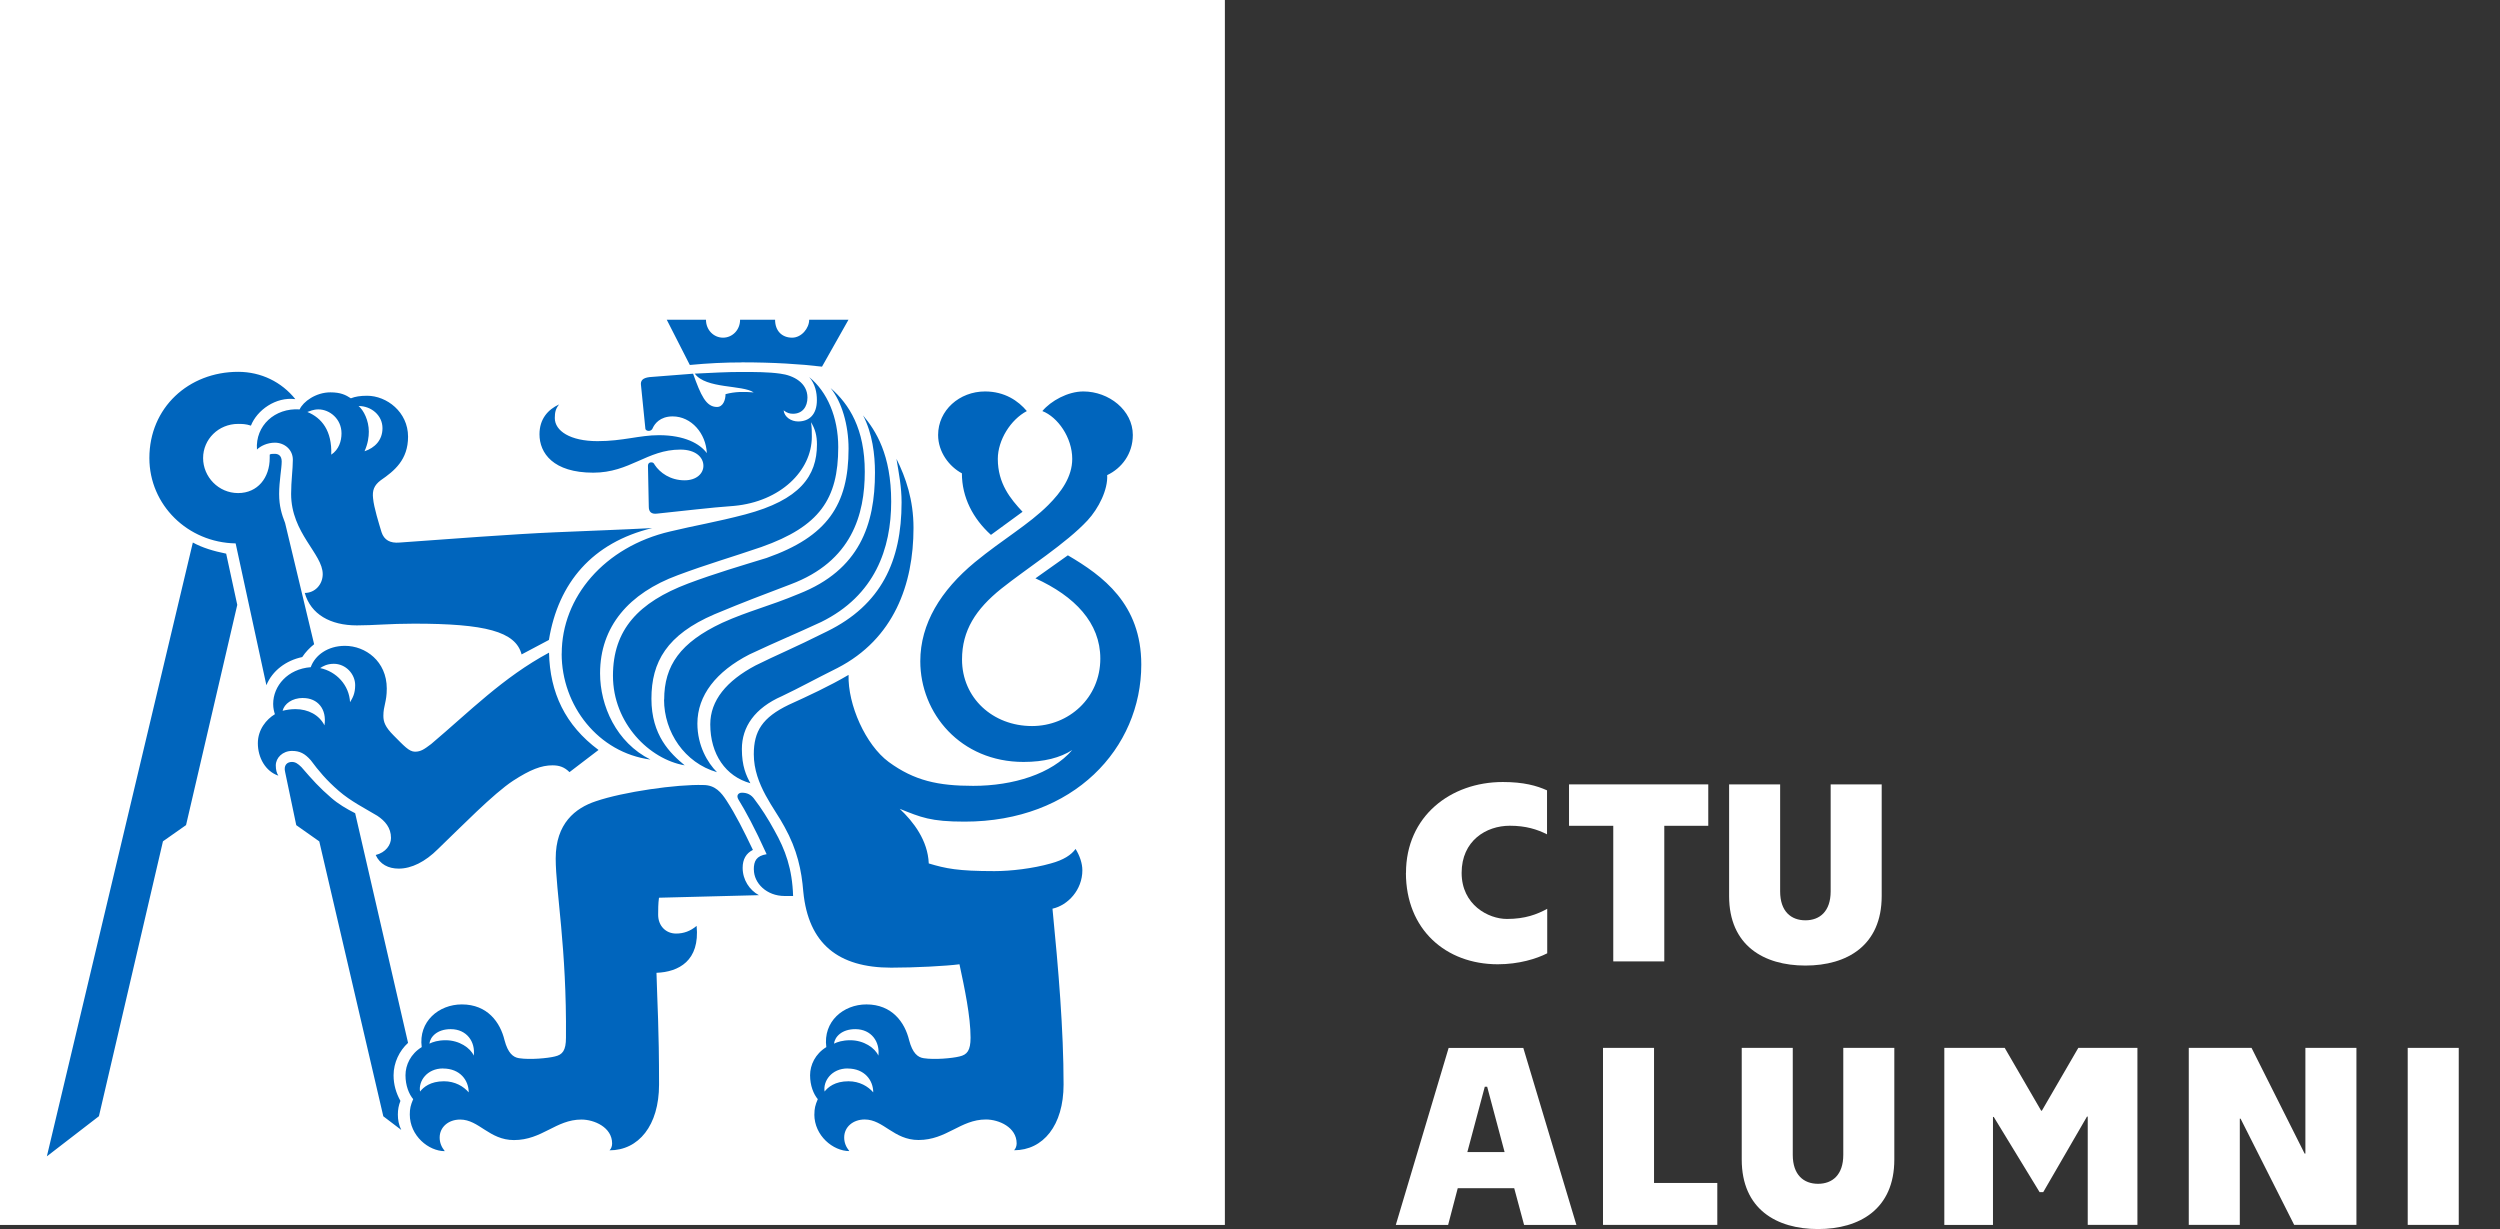 <svg width="179" height="88" viewBox="0 0 179 88" fill="none" xmlns="http://www.w3.org/2000/svg">
<rect x="0" y="0" width="179" height="88" fill="#333333" stroke="none"/>
<g id="logo" clip-path="url(#clip0_1606_5855)">
<g id="Group 40604">
<path id="Vector" d="M87.701 0H0V87.706H87.701V0Z" fill="white"/>
<path id="Vector_2" d="M13.812 38.847C14.482 39.215 15.281 39.458 16.194 39.642L16.988 43.309L13.321 59.077L11.668 60.238L7.083 79.921L3.355 82.794L13.807 38.847H13.812ZM16.869 38.907C13.445 38.847 10.695 36.157 10.695 32.797C10.695 29.189 13.505 26.623 17.053 26.623C18.701 26.623 20.17 27.358 21.147 28.579C19.743 28.395 18.398 29.373 17.966 30.475C17.599 30.351 17.296 30.351 17.048 30.351C15.644 30.351 14.542 31.452 14.542 32.797C14.542 34.142 15.644 35.304 17.048 35.304C18.453 35.304 19.311 34.202 19.311 32.797V32.554C19.371 32.494 19.495 32.494 19.678 32.494C19.922 32.494 20.17 32.618 20.17 33.045C20.17 33.536 19.986 34.45 19.986 35.368C19.986 36.222 20.17 36.832 20.413 37.447L22.492 46.127C22.185 46.371 21.882 46.678 21.639 47.046C20.477 47.289 19.499 48.023 19.073 49.061L16.874 38.916L16.869 38.907ZM29.644 44.654C27.872 44.654 26.77 44.778 25.549 44.778C23.654 44.778 22.249 43.984 21.822 42.455C22.556 42.455 23.107 41.845 23.107 41.11C23.107 39.646 20.844 38.177 20.844 35.363C20.844 34.445 20.968 33.592 20.968 32.917C20.968 32.182 20.358 31.696 19.683 31.696C19.132 31.696 18.646 31.939 18.398 32.187C18.274 30.475 19.683 29.194 21.455 29.313C21.698 28.762 22.616 28.092 23.654 28.092C24.388 28.092 24.755 28.276 25.122 28.519C25.43 28.395 25.793 28.336 26.284 28.336C27.688 28.336 29.217 29.497 29.217 31.269C29.217 32.921 28.239 33.715 27.262 34.386C26.775 34.753 26.651 35.12 26.711 35.671C26.77 36.346 27.138 37.502 27.321 38.113C27.505 38.664 27.932 38.907 28.607 38.847C31.967 38.604 36.795 38.237 39.729 38.113C42.478 37.994 44.434 37.929 46.697 37.81C42.419 38.847 39.972 41.721 39.302 45.82L37.346 46.857C36.919 45.205 34.721 44.654 29.644 44.654ZM26.894 61.22C27.629 61.037 27.996 60.486 27.996 59.999C27.996 59.265 27.569 58.778 27.018 58.411C26.1 57.86 25.122 57.374 24.269 56.639C23.351 55.845 22.8 55.17 22.254 54.436C21.827 53.949 21.459 53.766 20.909 53.766C20.238 53.766 19.747 54.257 19.747 54.803C19.747 55.111 19.807 55.354 19.931 55.538C19.013 55.23 18.462 54.252 18.462 53.215C18.462 52.237 19.073 51.503 19.683 51.136C19.623 50.952 19.559 50.709 19.559 50.401C19.559 49.116 20.596 47.895 22.249 47.771C22.556 46.912 23.47 46.242 24.696 46.242C26.165 46.242 27.693 47.344 27.693 49.299C27.693 50.277 27.45 50.52 27.45 51.255C27.45 51.682 27.574 52.049 28.184 52.659C28.919 53.394 29.286 53.821 29.713 53.821C30.14 53.821 30.383 53.637 30.874 53.27C33.624 50.947 36.011 48.505 39.311 46.729C39.371 49.602 40.472 51.925 42.855 53.697L40.775 55.285C40.408 54.918 40.041 54.798 39.554 54.798C38.76 54.798 37.966 55.106 36.74 55.9C35.336 56.818 33.013 59.201 31.361 60.789C30.443 61.707 29.465 62.193 28.547 62.193C27.812 62.193 27.202 61.886 26.899 61.216L26.894 61.22ZM21.698 49.974C20.904 49.974 20.353 50.401 20.234 50.892C20.477 50.833 20.785 50.773 21.152 50.773C22.07 50.773 22.864 51.2 23.231 51.934C23.415 50.773 22.745 49.979 21.703 49.979L21.698 49.974ZM27.445 79.926L22.86 60.243L21.212 59.081L20.418 55.29C20.294 54.803 20.541 54.555 20.904 54.555C21.147 54.555 21.331 54.679 21.579 54.922C22.373 55.84 22.864 56.391 23.718 57.126C24.204 57.553 24.82 57.92 25.43 58.227L29.217 74.67C28.607 75.221 28.18 76.079 28.18 76.992C28.18 77.663 28.363 78.273 28.671 78.824C28.547 79.132 28.487 79.439 28.487 79.802C28.487 80.164 28.547 80.531 28.73 80.903L27.445 79.926ZM24.452 31.026C24.452 29.988 23.599 29.313 22.8 29.313C22.433 29.313 22.189 29.437 22.006 29.497C23.043 29.924 23.777 30.842 23.718 32.554C24.269 32.187 24.452 31.576 24.452 31.026ZM25.43 49.056C25.43 48.262 24.76 47.528 23.901 47.528C23.41 47.528 23.107 47.711 22.924 47.835C24.085 48.078 25.003 49.056 25.063 50.277C25.246 49.974 25.43 49.667 25.43 49.056ZM27.386 30.658C27.386 29.74 26.591 29.07 25.673 29.07C26.041 29.378 26.408 30.108 26.408 30.906C26.408 31.273 26.348 31.76 26.1 32.311C26.835 32.068 27.386 31.517 27.386 30.658ZM29.341 79.802C29.341 79.375 29.401 79.127 29.584 78.7C29.277 78.333 29.033 77.722 29.033 76.988C29.033 76.253 29.401 75.459 30.195 74.973C29.951 73.141 31.416 71.916 33.068 71.916C34.904 71.916 35.818 73.201 36.125 74.481C36.369 75.4 36.736 75.703 37.163 75.767C37.957 75.891 39.242 75.767 39.729 75.643C40.279 75.519 40.523 75.216 40.523 74.298C40.583 67.881 39.788 63.786 39.788 61.464C39.788 58.957 41.193 57.856 42.662 57.369C44.617 56.699 48.469 56.144 50.364 56.208C51.218 56.208 51.65 56.758 52.012 57.309C52.687 58.347 53.233 59.448 53.908 60.853C53.422 61.096 53.174 61.523 53.174 62.138C53.174 62.992 53.66 63.727 54.335 64.094L47.183 64.277C47.124 64.704 47.124 65.136 47.124 65.498C47.124 66.293 47.674 66.843 48.409 66.843C48.96 66.843 49.446 66.66 49.878 66.293C50.121 68.799 48.593 69.593 47.004 69.653C47.064 71.916 47.188 73.564 47.188 77.658C47.188 80.591 45.719 82.363 43.644 82.363C43.768 82.239 43.828 82.055 43.828 81.872C43.828 80.71 42.542 80.16 41.629 80.16C39.798 80.16 38.82 81.629 36.8 81.629C35.028 81.629 34.294 80.16 32.949 80.16C32.095 80.16 31.48 80.71 31.48 81.445C31.48 81.812 31.604 82.12 31.847 82.423C30.686 82.423 29.341 81.321 29.341 79.793V79.802ZM31.723 76.501C30.562 76.501 29.951 77.419 30.075 78.154C30.319 77.846 30.81 77.419 31.788 77.419C32.582 77.419 33.192 77.787 33.559 78.213C33.559 77.36 32.949 76.506 31.723 76.506V76.501ZM32.274 73.687C31.296 73.687 30.805 74.238 30.746 74.725C30.989 74.606 31.356 74.481 31.907 74.481C32.885 74.481 33.679 75.032 33.922 75.583C34.046 74.606 33.431 73.687 32.27 73.687H32.274ZM40.22 46.793C40.22 42.758 43.277 39.15 47.982 38.053C49.754 37.626 51.282 37.379 53.362 36.832C57.273 35.795 58.494 34.083 58.494 31.82C58.494 31.209 58.37 30.718 58.067 30.231C58.127 30.599 58.127 30.902 58.127 31.269C58.127 33.715 55.864 35.914 52.563 36.222C50.791 36.346 48.895 36.589 47.064 36.773C46.637 36.832 46.453 36.649 46.453 36.281L46.394 33.348C46.394 33.224 46.453 33.105 46.637 33.105C46.761 33.105 46.821 33.165 46.88 33.288C47.248 33.839 47.982 34.39 49.019 34.39C49.873 34.39 50.364 33.899 50.364 33.353C50.364 32.742 49.813 32.191 48.712 32.191C46.33 32.191 45.104 33.844 42.478 33.844C39.605 33.844 38.627 32.439 38.627 31.094C38.627 29.993 39.237 29.323 40.032 28.955C39.788 29.263 39.724 29.506 39.724 29.933C39.724 30.851 40.826 31.586 42.781 31.586C44.617 31.586 45.774 31.159 47.183 31.159C49.015 31.159 50.117 31.769 50.608 32.444C50.548 31.039 49.506 29.814 48.161 29.814C47.243 29.814 46.876 30.364 46.756 30.608C46.697 30.791 46.573 30.851 46.449 30.851C46.325 30.851 46.206 30.791 46.206 30.668L45.898 27.61C45.838 27.243 46.022 27.06 46.508 27L49.625 26.757C50.176 28.285 50.543 29.139 51.337 29.139C51.764 29.139 51.948 28.648 51.948 28.221C52.623 28.037 53.293 28.037 53.963 28.097C53.169 27.546 50.539 27.854 49.745 26.752C51.03 26.692 52.008 26.633 53.045 26.633C54.082 26.633 55.001 26.633 55.859 26.752C56.837 26.876 57.814 27.422 57.814 28.464C57.814 29.134 57.447 29.625 56.777 29.625C56.534 29.625 56.35 29.566 56.107 29.382C56.166 29.873 56.658 30.176 57.144 30.176C57.938 30.176 58.489 29.685 58.489 28.648C58.489 28.097 58.365 27.486 57.938 27C59.224 28.037 60.018 29.873 60.018 32.013C60.018 35.74 58.673 37.695 54.519 39.164C52.38 39.898 50.667 40.385 48.528 41.184C45.044 42.469 42.965 44.851 42.965 48.212C42.965 50.534 44.126 53.164 46.573 54.385C42.846 53.894 40.215 50.534 40.215 46.807L40.22 46.793ZM43.888 48.381C43.888 45.081 45.719 43.126 49.267 41.781C51.223 41.046 53.118 40.495 54.89 39.949C59.228 38.42 60.757 36.157 60.757 32.127C60.757 30.415 60.266 28.767 59.471 27.785C60.816 28.946 61.918 30.718 61.918 33.775C61.918 36.832 61 40.192 56.602 41.84C54.523 42.634 53.362 43.061 51.163 43.979C47.739 45.448 46.642 47.404 46.642 50.029C46.642 52.655 47.987 53.94 49.024 54.798C46.518 54.372 43.888 51.801 43.888 48.381ZM47.555 50.093C47.555 47.647 48.716 45.999 51.709 44.594C53.605 43.736 55.01 43.433 57.208 42.515C61.546 40.803 62.648 37.562 62.648 33.835C62.648 32.55 62.464 31.021 61.794 29.74C62.712 30.842 63.809 32.55 63.809 35.914C63.809 39.279 62.648 42.639 58.797 44.535C56.961 45.389 55.739 45.88 53.66 46.857C51.278 48.078 49.933 49.791 49.933 51.806C49.933 53.394 50.667 54.62 51.337 55.29C49.015 54.62 47.546 52.416 47.546 50.093H47.555ZM53.118 25.949C51.898 25.949 50.672 26.008 49.391 26.132L47.739 22.892H50.548C50.548 23.626 51.099 24.177 51.769 24.177C52.439 24.177 52.99 23.626 52.99 22.892H55.496C55.496 23.686 55.983 24.177 56.717 24.177C57.387 24.177 57.938 23.502 57.938 22.892H60.752L58.856 26.252C57.328 26.068 55.372 25.944 53.109 25.944L53.118 25.949ZM50.855 51.865C50.855 50.153 52.017 48.748 54.096 47.647C55.565 46.912 56.786 46.426 59.233 45.2C63.084 43.304 64.553 40.188 64.553 35.969C64.553 34.868 64.369 33.954 64.186 32.852C64.856 34.197 65.407 35.786 65.407 37.801C65.407 41.836 64.002 45.746 59.967 47.826C58.255 48.68 57.277 49.23 55.992 49.841C54.036 50.699 53.118 52.044 53.118 53.633C53.118 54.854 53.426 55.528 53.729 56.079C51.957 55.593 50.855 54 50.855 51.861V51.865ZM53.972 62.258C53.972 61.647 54.156 61.28 54.89 61.161C54.036 59.265 53.362 58.044 52.875 57.25C52.692 56.947 52.875 56.758 53.118 56.758C53.486 56.758 53.789 56.883 54.036 57.25C54.463 57.8 55.014 58.654 55.441 59.448C56.235 60.853 56.726 62.198 56.786 64.153H56.176C54.89 64.153 53.977 63.235 53.977 62.258H53.972ZM58.31 79.802C58.31 79.375 58.37 79.127 58.553 78.7C58.246 78.333 58.002 77.722 58.002 76.988C58.002 76.253 58.37 75.459 59.164 74.973C58.921 73.141 60.385 71.916 62.037 71.916C63.869 71.916 64.787 73.201 65.094 74.481C65.338 75.4 65.705 75.703 66.132 75.767C66.926 75.891 68.211 75.767 68.698 75.643C69.249 75.519 69.492 75.216 69.492 74.298C69.492 72.769 69.065 70.754 68.698 69.042C67.78 69.166 65.521 69.285 63.809 69.285C60.018 69.285 57.879 67.573 57.516 63.846C57.392 62.317 57.089 60.853 56.171 59.201C55.501 57.915 53.972 56.203 53.972 54.004C53.972 52.352 54.583 51.374 56.479 50.461C57.824 49.85 59.412 49.116 60.757 48.322C60.697 50.461 61.978 53.334 63.63 54.555C65.466 55.9 67.174 56.267 69.68 56.267C72.554 56.267 75.303 55.409 76.772 53.701C75.918 54.252 74.757 54.555 73.288 54.555C68.767 54.555 65.893 51.071 65.893 47.344C65.893 44.654 67.362 42.272 69.804 40.252C71.819 38.599 73.655 37.562 75.06 36.157C75.978 35.239 76.772 34.142 76.772 32.857C76.772 31.328 75.735 29.86 74.633 29.433C75.244 28.698 76.465 28.028 77.566 28.028C79.398 28.028 81.11 29.373 81.11 31.145C81.11 32.49 80.316 33.527 79.274 34.018C79.334 35.056 78.663 36.401 77.869 37.259C76.341 38.907 73.531 40.684 71.695 42.148C69.864 43.617 68.881 45.141 68.881 47.22C68.881 49.97 71.08 51.985 73.894 51.985C76.524 51.985 78.783 49.97 78.783 47.156C78.783 44.59 76.951 42.694 74.137 41.409L76.46 39.761C78.966 41.23 81.716 43.245 81.716 47.583C81.716 53.573 76.887 58.829 69.065 58.829C66.618 58.829 65.948 58.521 64.42 57.911C65.397 58.829 66.435 60.174 66.499 61.822C67.72 62.189 68.579 62.372 71.204 62.372C72.365 62.372 73.954 62.189 75.239 61.822C76.157 61.574 76.703 61.211 77.011 60.784C77.314 61.275 77.497 61.822 77.497 62.313C77.497 63.717 76.46 64.819 75.358 65.062C75.785 69.4 76.152 73.743 76.152 77.653C76.152 80.587 74.683 82.358 72.609 82.358C72.728 82.234 72.792 82.051 72.792 81.867C72.792 80.706 71.512 80.155 70.594 80.155C68.762 80.155 67.784 81.624 65.765 81.624C63.993 81.624 63.258 80.155 61.913 80.155C61.06 80.155 60.444 80.706 60.444 81.44C60.444 81.808 60.569 82.115 60.812 82.418C59.65 82.418 58.306 81.317 58.306 79.788L58.31 79.802ZM60.692 76.501C59.531 76.501 58.921 77.419 59.04 78.154C59.283 77.846 59.774 77.419 60.752 77.419C61.546 77.419 62.157 77.787 62.524 78.213C62.524 77.36 61.913 76.506 60.692 76.506V76.501ZM61.243 73.687C60.266 73.687 59.774 74.238 59.715 74.725C59.958 74.606 60.325 74.481 60.876 74.481C61.854 74.481 62.648 75.032 62.891 75.583C63.015 74.606 62.4 73.687 61.239 73.687H61.243ZM68.881 33.895C67.963 33.408 67.169 32.366 67.169 31.145C67.169 29.373 68.698 28.028 70.529 28.028C71.934 28.028 72.912 28.703 73.522 29.433C72.361 30.043 71.443 31.512 71.443 32.857C71.443 34.629 72.361 35.731 73.215 36.644L70.952 38.297C69.666 37.135 68.872 35.607 68.872 33.895H68.881Z" fill="#0065BD"/>
<path id="Vector_3" d="M100.669 62.497C100.669 58.453 103.854 55.992 107.6 55.992C109.092 55.992 110.024 56.254 110.767 56.589V59.738C110.06 59.384 109.257 59.123 108.1 59.123C106.402 59.123 104.653 60.202 104.653 62.497C104.653 64.792 106.572 65.797 107.894 65.797C109.216 65.797 110.056 65.462 110.781 65.072V68.257C110.019 68.647 108.748 69.042 107.242 69.042C103.515 69.042 100.664 66.545 100.664 62.501L100.669 62.497Z" fill="white"/>
<path id="Vector_4" d="M115.51 59.127H112.342V56.162H122.312V59.127H119.163V68.836H115.51V59.127Z" fill="white"/>
<path id="Vector_5" d="M123.804 64.158V56.162H127.458V63.823C127.458 65.26 128.243 65.894 129.267 65.894C130.29 65.894 131.075 65.26 131.075 63.823V56.162H134.729V64.158C134.729 67.697 132.25 69.134 129.267 69.134C126.283 69.134 123.804 67.697 123.804 64.158Z" fill="white"/>
<path id="Vector_6" d="M108.418 85.076H104.374L103.685 87.706H99.939L103.722 75.032H109.069L112.87 87.706H109.125L108.418 85.076ZM107.729 82.487L106.481 77.809H106.311L105.062 82.487H107.729Z" fill="white"/>
<path id="Vector_7" d="M114.775 75.028H118.429V84.7H122.959V87.702H114.775V75.028Z" fill="white"/>
<path id="Vector_8" d="M124.708 83.025V75.028H128.362V82.689C128.362 84.126 129.147 84.76 130.171 84.76C131.195 84.76 131.979 84.126 131.979 82.689V75.028H135.633V83.025C135.633 86.564 133.155 88 130.171 88C127.187 88 124.708 86.564 124.708 83.025Z" fill="white"/>
<path id="Vector_9" d="M139.213 75.028H143.537L146.145 79.522H146.2L148.807 75.028H153.039V87.702H149.482V79.949H149.427L146.296 85.356H146.035L142.752 79.972H142.697V87.707H139.213V75.033V75.028Z" fill="white"/>
<path id="Vector_10" d="M156.716 75.028H161.21L165.011 82.598H165.066V75.028H168.72V87.702H164.263L160.425 80.096H160.37V87.702H156.716V75.028Z" fill="white"/>
<path id="Vector_11" d="M172.392 75.028H176.046V87.702H172.392V75.028Z" fill="white"/>
</g>
</g>
<defs>
<clipPath id="clip0_1606_5855">
<rect width="179" height="88" fill="white"/>
</clipPath>
</defs>
</svg>
